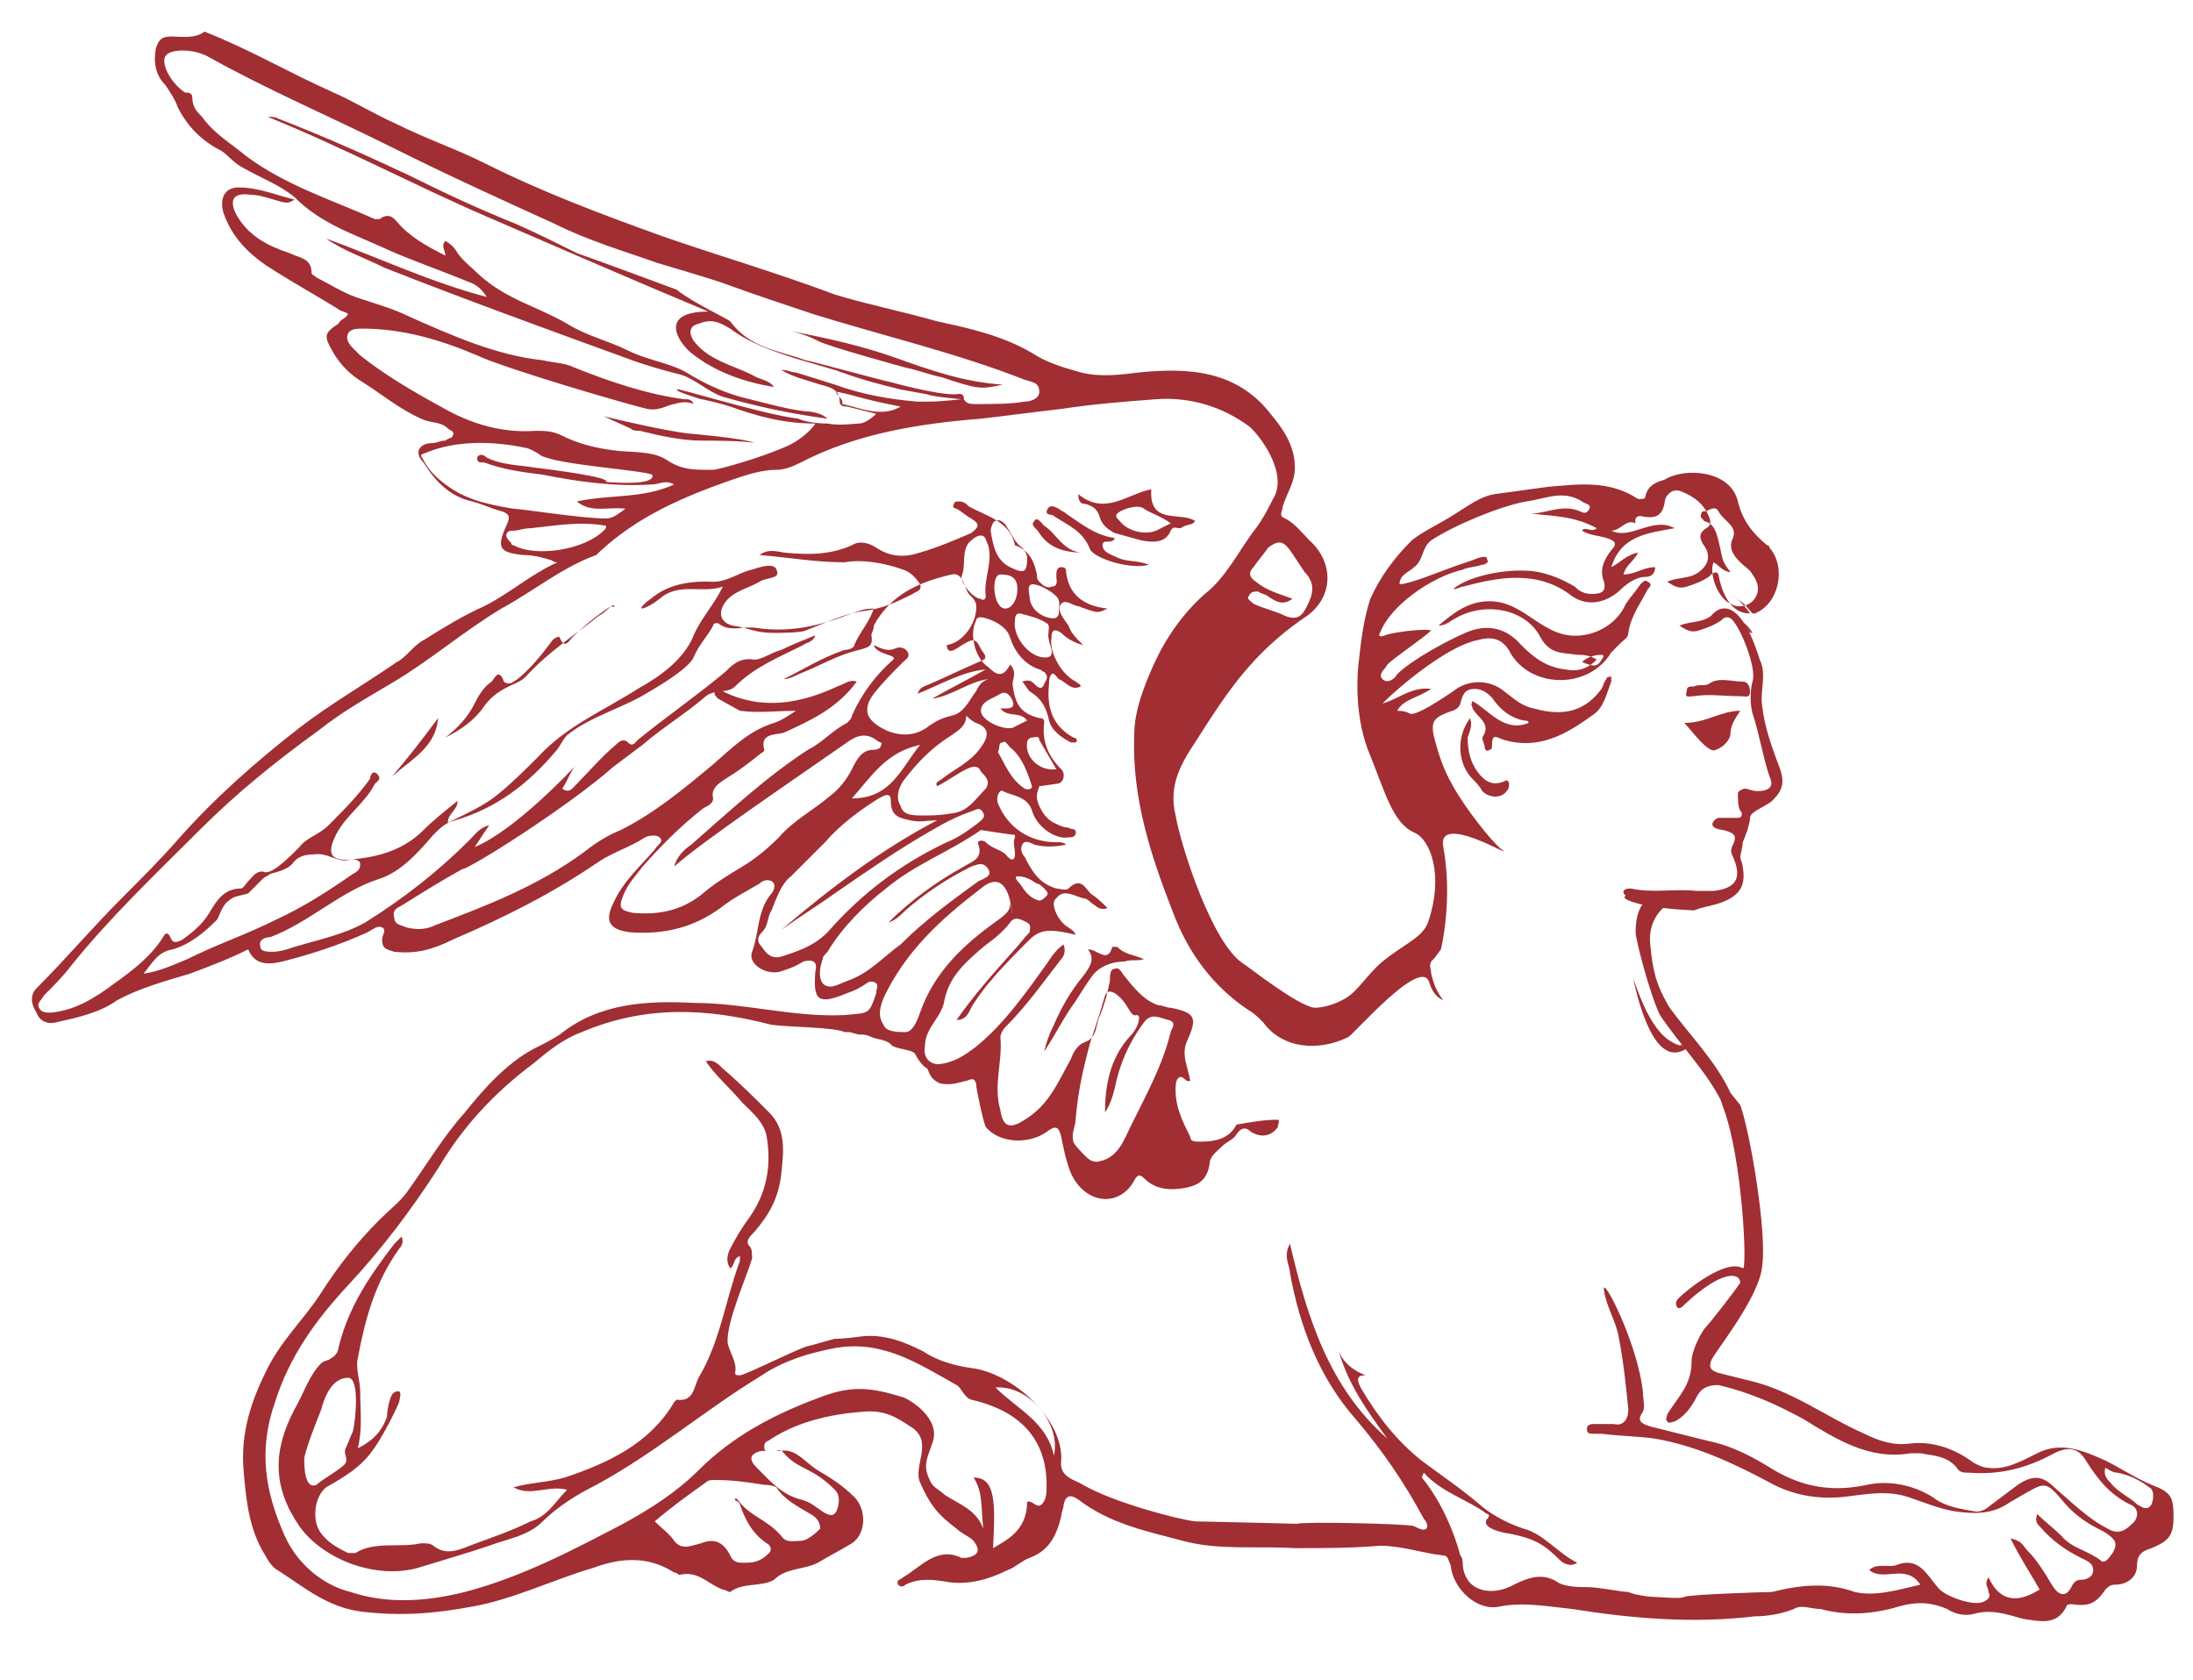 <?xml version="1.0" encoding="utf-8"?>
<!-- Generator: Adobe Illustrator 26.5.3, SVG Export Plug-In . SVG Version: 6.00 Build 0)  -->
<svg version="1.1" id="Capa_1" xmlns="http://www.w3.org/2000/svg" xmlns:xlink="http://www.w3.org/1999/xlink" x="0px" y="0px"
	 viewBox="0 0 90.1 69" style="enable-background:new 0 0 90.1 69;" xml:space="preserve">
<style type="text/css">
	.st0{fill:#A02E33;}
</style>
<g>
	<g>
		<path class="st0" d="M71.5,25.5l-0.4-0.3c0.3,0.2,0.5,0.5,0.8,0.8l0,0H72C71.8,25.8,71.7,25.7,71.5,25.5L71.5,25.5z"/>
		<path class="st0" d="M60.4,29.5c-0.6,0.8-0.5,1.9,0.1,2.5c0.1,0.1,0.3,0.3,0.4,0.5c0.3,0.3,0.8,0.3,1,0c0.1-0.1,0.1-0.2,0.1-0.3
			s-0.1-0.2-0.2-0.1c-0.5,0.2-0.8,0-1.1-0.4c-0.3-0.4-0.4-0.9-0.4-1.4C60.4,30,60.5,29.8,60.4,29.5L60.4,29.5z"/>
	</g>
	<path class="st0" d="M12.5,59.9c0.1-0.5,0.5-1.5,0.7-2c0.1-0.4,0.4-1.3,1.1-1.3c0.5,0,0.3,1.8,0.2,2.2c-0.1,0.2-0.2,0.5-0.3,0.7
		s0.1,0.4,0,0.6c-0.1,0.2-1,0.7-1.2,0.9C12.5,61.2,12.5,60.2,12.5,59.9L12.5,59.9z M44.2,45.9c0.1-1.1,0.3-2,0.6-3.1
		c0.2-0.6,0.4-1.2,0.6-1.9c0.1-0.2,0.2-0.2,0.4-0.1c0.6,0.4,0.6,1,0.9,0.9c0,0,0.1,0,0.1,0.1c0,0.3-0.2,0.6-0.4,0.8
		c-0.8,0.9-1,2-1,3.1c0.2-0.3,0.3-0.6,0.4-1c0.2-1,0.6-1.9,1.2-2.7c0.3-0.4,0.6-0.2,1-0.1c0.4,0.1,0.1,0.4,0.1,0.5
		c-0.4,1.6-1.2,2.9-1.9,4.4c-0.2,0.4-0.5,0.8-1,0.9c-0.3,0.1-0.5-0.1-0.6-0.2c-0.1-0.1-0.5-0.5-0.5-0.6C44,46.5,44.2,46.3,44.2,45.9
		L44.2,45.9z M41.8,36c0.3,0,0.5,0.1,0.8,0.3c0.1,0,0.2,0.1,0.3,0.2c0.1,0.1,0.2,0.2,0.1,0.3S42.8,37,42.7,37
		c-0.4-0.1-0.6-0.4-0.8-0.7C41.7,36.1,41.7,36,41.8,36L41.8,36z M65,27.2c0.2-0.2,0.5-0.3,0.8-0.3c0.1,0,0.1,0.1,0,0.2
		C65.6,27.5,65.3,27.3,65,27.2z M69.9,21.1c0-0.1,0.1-0.1,0.2-0.1c0.2-0.1,0.4-0.2,0.5,0c0.2,0.4,0.8,0.6,0.6,1.1
		c-0.2,0.4,0,0.7,0.3,1c0.2,0.2,0.4,0.3,0.5,0.5c0.3,0.4,0.3,0.8,0,1.1c-0.2,0.2-0.6,0.3-0.9,0.1c-0.5-0.2-0.9-1.2-0.7-1.7
		c0.2,0.1,0.4,0.4,0.7,0.4c-0.4-0.5-0.3-0.5-0.5-1.3c-0.1-0.4-0.2-0.7-0.6-0.8C70,21.3,69.8,21.3,69.9,21.1L69.9,21.1z M53,22.6
		c0.2,0.3,0.4,0.6,0.6,0.9c0.5,0.5,0.3,1,0.1,1.4c-0.2,0.4-0.4,0.6-0.9,0.4c-0.4-0.2-0.9-0.3-1.3-0.5c-0.1-0.1-0.3-0.2-0.2-0.3
		c0.1-0.2,0.2-0.2,0.4-0.2c0.1,0.1,0.3,0.1,0.4,0.2c0.3,0.2,0.6,0.4,1,0.1c-0.5-0.2-1-0.3-1.5-0.7c-0.3-0.2-0.3-0.4-0.1-0.6
		c0.2-0.3,0.4-0.5,0.6-0.8C52.5,22.2,52.7,22.2,53,22.6L53,22.6z M37.2,15.1c0.5,0.1,1,0.3,1.5,0.4c1.5,0.5,1.6,0.5,2.5,0.3
		c-1.6-0.1-3-0.6-4.4-1.1s-2.8-0.8-4.3-1.1c0.4,0.1,0.7,0.2,1.1,0.4C33.9,14.2,37.2,15.1,37.2,15.1L37.2,15.1z M71.1,44.9
		c-0.6-1.3-1.7-2.4-2.5-3.5c-0.6-1-0.7-1.6-0.8-2.6s0.5-1.6,1-1.8l-0.5-0.3c-0.8,0.1-1.1,0.7-1.1,1.6c0,0.3,0.6,2.6,1,3.4
		c0.8,1.2,1.9,2.3,2.5,3.5l0.1,0.3c0.8,2.1,1,6.8,0.8,6.6c-0.7-0.4-2.3,0.9-2.6,1.2c-0.1,0.1-0.2,0.2-0.1,0.4c0.1,0.1,0.2,0,0.3-0.1
		c1.6-1.5,2.3-1.3,2.3-0.9c-0.2,0.3-1.2,1.6-1.4,1.8c-0.2,0.2-0.6,1-0.6,1.4c0,1-0.5,1.4-1,2.2c0,0.1-0.1,0.2,0,0.3s0.2,0,0.3,0
		c0.4-0.2,0.7-0.6,0.9-1c0.2-0.4,0.5-0.5,0.9-0.5c1.3,0.3,2.4,0.8,3.5,1.4c1.3,0.8,2.7,1.7,4.4,1.4c0.1,0,0.3,0,0.4,0
		c0.5,0.1,1.1,0.1,1.5,0.6c0.1,0.2,0.3,0.2,0.5,0.2c1.3,0.1,2.4-0.2,3.5-0.8c0.6-0.3,1-0.2,1.3,0.3c0.5,0.8,1,1.4,1.8,1.8
		c0.3,0.1,0.4,0.4,0.2,0.7c-0.3,0.3-0.6,0.6-1.1,0.3c-0.8-0.4-1.5-1.1-2.2-1.7c-0.5-0.5-0.9-0.5-1.5-0.1c-0.4,0.3-0.8,0.6-1.2,0.9
		c-0.1,0.1-0.3,0.2-0.5,0.2c-0.6-0.1-1.3-0.2-1.8-0.6c-0.8-0.5-1.8-0.7-2.7-0.5c-1.4,0.3-2.6,0.1-3.8-0.6c-0.8-0.5-1.7-1-2.7-1.2
		c-0.8-0.2-1.6-0.4-2.4-0.6c-0.3-0.1-0.6-0.2-0.3-0.6c0.1-0.2,0-0.5,0-0.8c-0.2-2-1.7-4.9-1.6-4.2s0.5,1.3,0.6,1.9
		c0.2,1,0.3,2,0.4,3c0,0.4-0.2,0.7-0.6,0.6c-0.2,0-0.5,0-0.8,0c-0.1,0-0.3,0-0.3,0.2s0.1,0.2,0.3,0.2c0.1,0,0.2,0,0.3,0
		c0.8,0.1,1.5,0.1,2.2,0.2c1.7,0.3,3.2,1,4.7,1.8c0.9,0.5,1.9,0.7,3,0.6c0.9-0.1,1.8-0.3,2.7,0c0.6,0.2,1.3,0.5,2,0.6
		c0.8,0.1,1.5,0.1,2.2-0.4c0.2-0.1,0.5-0.3,0.7-0.4c0.7-0.4,0.8-0.4,1.4,0.3c0.4,0.5,0.9,0.9,1.5,1.2c0.2,0.1,0.4,0.2,0.6,0.4
		c0.2,0.2,0.1,0.4,0,0.6c-0.1,0.1-0.3,0.5-0.5,0.3c-0.5-0.4-1.2-0.5-1.6-1c-0.3-0.3-0.7-0.6-1-0.9c-0.1,0.3,0,0.4,0.1,0.5
		c0.5,0.6,1.1,1,1.7,1.3c0.2,0.1,0.5,0.2,0.5,0.5s-0.3,0.4-0.5,0.4s-0.3,0.1-0.4,0.3c-0.2,0.4-0.5,0.4-0.8-0.1s-0.6-1-1-1.4
		c-0.2-0.2-0.2-0.4-0.7-0.5c0.4,0.8,0.8,1.4,1.2,2.1c-0.8,0.5-1.6,0.6-2.1-0.5c-0.2,0.3,0,0.4,0,0.6c0.1,0.2,0,0.3-0.2,0.4
		c-0.4,0.2-1.5-0.2-1.8-0.5c-0.5-0.5-0.8-1.4-1.8-1c-0.3,0.1-0.8-0.1-1.1,0.2c0.6,0.5,1.5-0.3,2.1,0.6c-0.9,0.2-1.8,0.5-2.7,0.3
		c-1.1-0.4-2.2-0.3-3.4,0c-0.2,0-3.4,0.1-3.6,0.2c-0.1,0.1-1.1,0-1.3,0s-0.8-0.1-1-0.2c-0.3,0-1.2-0.2-1.7-0.2c-0.3,0-0.9,0-1.2-0.2
		c-0.6-0.4-1.2-0.2-1.8,0.1c-0.9,0.5-2,0.3-2.1-0.8c0-0.1,0-0.3-0.1-0.4c-0.3-1.1-0.8-2.2-1.5-3.1c-0.1-0.1-0.1-0.1,0-0.3
		c0.7,0.8,1.8,1.1,2.6,1.7c0.1,0,0.1,0.1,0,0.2C60.8,62.8,61.9,63,62,63c1,0.2,1.4,0.4,2.1,1.1c0.1,0.1,0.4,0.3,0.7,0.1
		c-0.8-0.4-1.4-1.2-2.2-1.4c-0.6-0.2-1.2-0.5-1.7-0.9c-0.8-0.7-1.7-1.3-2.5-1.9c-1-0.8-1.8-1.8-2.5-3c-0.2-0.4-0.1-0.5,0.2-0.5
		c-0.5-0.2-0.9-0.5-1.1-1c0.4,1.4,1.2,2.5,2,3.6c-2.4-2.1-3.3-5-4-8c-0.3,0.5,0,0.9,0,1.2c0.4,2.2,1.2,4.3,2.7,6
		c1.1,1.3,2,2.6,2.8,4.1c0.1,0.1,0.2,0.3,0.1,0.4c-0.1,0.1-0.3,0-0.5-0.1c-0.1-0.1-4.6-0.2-4.8-0.1c0,0-3.9-0.1-4.2-0.1
		c-0.8-0.1-3.4-0.8-4.6-1.5c-0.3-0.2-1-0.3-0.9-1c0.1-1.7-2-3.6-3.7-3.8c-0.7-0.1-1.4-0.3-2-0.7c-0.8-0.4-1.6-0.7-2.5-0.6
		c-0.7,0.1-1,0.1-1.1,0.1c-0.4,0.1-0.7,0.2-1.1,0.3c-0.2,0-2.6,1.2-2.8,1.2c-0.1,0-0.2,0-0.2-0.1c0.1-0.4-0.2-0.8-0.3-1.2
		c-0.1-0.8,0.8-2.8,1-3.5c0-0.2,0-0.4-0.1-0.5c-0.2-0.2,0-0.4,0.2-0.6c0.6-0.7,1-1.4,1.1-2.4c0.1-0.9,0.2-1.8-0.5-2.5
		c-0.6-0.6-1.2-1.2-1.9-1.8c-0.2-0.2-0.4-0.4-0.7-0.3c0.4,0.6,1,1.1,1.5,1.7c0.4,0.4,0.9,0.8,1,1.4c0.2,1.2,0,2.3-0.7,3.3
		c-0.3,0.4-0.6,0.9-0.8,1.3c-0.1,0.2-0.2,0.5,0,0.8c0.2-0.1,0.1-0.4,0.4-0.5c0,0.1,0,0.2,0,0.2c-0.6,1.6-0.8,3.3-1.7,4.8
		c-0.2,0.4-0.2,1-0.9,0.9l-0.1,0.1c-1,1.7-2.7,2.5-4.5,3.1c-0.7,0.2-1.4,0.2-2.1,0.4c0.7,0.4,1.4-0.1,2.2,0.1
		c-0.5,0.5-0.8,1.1-1.5,1.3c-0.8,0.4-1.7,0.7-2.5,1c-0.5,0.2-1,0.4-1.5,0c-0.1-0.1-0.3-0.1-0.5-0.1c-0.9,0.2-1.9-0.1-2.7,0.4
		c-0.1,0-0.2,0-0.3,0c-0.4-0.2-0.8-0.4-1.1-0.8c-0.4-0.5-0.3-1.5,0.2-1.9c0.7-0.4,1.4-0.8,1.9-1.5c0.3-0.4,0.8-1.3,1.1-2
		c0-0.1,0.2-0.6-0.2-0.4c-0.2,0.1-0.3,0.8-0.3,1c-0.2,0.6-0.6,1-1.2,1.3c0.2-0.8,0.1-1.5,0.1-2.3c0-0.5-0.2-1-0.1-1.4
		c0.3-1.6,0.7-3.1,1.7-4.5c0.1-0.1,0.2-0.3,0.1-0.5c-0.1,0.1-0.2,0.2-0.3,0.3c-1,1.3-1.9,2.6-2.3,4.3c0,0.1-0.1,0.3-0.3,0.4
		c-0.1,0.1-0.3,0.1-0.4,0.2c-0.5,0.5-0.7,1.2-1.1,1.9c-0.9,1.7-0.9,3.2,0.2,4.8c1,1.4,3.2,2.2,4.9,1.7c1-0.3,2-0.6,2.9-0.9
		c0.8-0.3,1.6-0.4,2.2-1s1.4-1.1,2.2-1.5c2.4-1.3,4.5-3.1,6.8-4.5c0.9-0.6,1.9-0.9,2.9-1.1c2-0.4,3.5,0.6,5.1,1.5
		c0.2,0.1,0.3,0.5,0.6,0.6C42.1,58,43,59.3,43,61c0,0.3,0,0.6-0.2,0.8s-0.4-0.2-0.6-0.1c0,1.2-0.9,1.6-1.4,1.9
		c0.1-1.9,0.1-2.9-0.8-2.9c0.4,0.6,0.3,1.3,0.4,2.1c-0.3-0.8-1-1-1.6-1.4c-0.2-0.2-0.5-0.3-0.6-0.6c-0.3-0.6-0.1-0.9,0.1-1.5
		c0.4-1-0.9-1.8-1.2-1.9c-1.3-0.4-2.1-0.5-3.4,0c-1.9,0.7-3.6,1.6-5,3c-0.9,0.9-2,1.6-3.1,2.2c-2.1,1.1-4.2,2.2-6.5,2.8
		c-1.6,0.4-3.2,0.5-4.7,0c-1.2-0.3-2.2-1.2-2.7-2.3c-0.8-1.8-1.1-3.5-0.4-5.5c0.6-1.9,1.7-3.4,3-4.8c1.4-1.5,2.6-3.1,3.7-4.8
		c1-1.7,2.3-3.1,3.9-4.3c0.6-0.5,1.2-1,2-1.3c2.6-1.1,5.1-1,7.8-0.3c0.8,0.1,2.6,0.1,3,0.3c0.4,0,0.1,0,0.6,0.1c0.2,0,0.3,0,0.5,0.1
		s0.6,0.1,0.8,0.3c0.1,0.2,0.9,0.2,1,0.4s0.3,0.5,0.5,0.6c0.1,0.2,0.1,0.4,0.5,0.6c0.4,0.1,0.7,0,1.1-0.1c0.1,0,0.3-0.2,0.4,0.1
		c0,0.2,0.3,1.6,0.4,1.8c0.6,0.7,1.8,0.7,2.5,0.2c0.4-0.3,0.5-0.2,0.6,0.2c0.1,0.5,0.2,1,0.4,1.5c0.6,1.3,2,1.4,2.6,0.3
		c0.1-0.2,0.2-0.3,0.4-0.1c0.5,0.5,1.1,0.5,1.7,0.4c0.5-0.1,0.9-0.3,1-1c0-0.3,0.3-0.5,0.5-0.7s0.5-0.3,0.6-0.5
		c0.2-0.3,0.4-0.3,0.6-0.1c0.5,0.3,0.9,0.1,1.1-0.2c0-0.1,0.1-0.3,0-0.3c-0.6,0-1.1,0.1-1.7,0.2l0,0c-0.3,0.6-0.9,0.7-1.5,0.7
		c-0.2,0-0.4,0-0.4-0.2c-0.3-0.6-0.6-1.2-0.6-1.9c0-0.2,0-0.4,0.1-0.5c0.2-0.2,0.3,0.2,0.5,0.1c-0.1-0.6-0.4-1.1-0.1-1.7
		c0.4-0.9,0.3-1.1-0.7-1.3c-0.2,0-0.3-0.1-0.5-0.1c-0.6-0.2-1-0.7-1.4-1.2c-0.1-0.1-0.2-0.4-0.4-0.3c-0.2,0-0.2,0.3-0.2,0.5
		c-0.1,0.5-0.2,0.9-0.4,1.4c-0.2,0.4-0.1,0.9-0.6,1.1c-0.3,0.1-0.5,0.4-0.6,0.7c-0.5,0.9-0.9,1.9-1.9,2.5c-0.6,0.4-0.9,0.3-1-0.4
		c-0.3-1,0.1-2,0-3c0-0.1,0.1-0.3,0.2-0.4c0.9-0.9,1.6-1.9,2.3-2.8c0.1-0.1,0.2-0.3,0.1-0.6c-0.3,0.2-0.5,0.5-0.7,0.8
		c-1,1.4-1.8,2.5-2.9,3.4c-0.4,0.3-0.8,0.6-1.4,0.7c-0.4,0.1-0.8-0.2-0.7-0.7c0-0.8,0.7-1.2,0.8-1.9c0.2-1,0.9-1.6,1.6-2.2
		c0.4-0.3,0.8-0.6,1.1-1c0.2-0.3,0.5-0.1,0.7,0s0.1,0.3,0.1,0.4c-0.2,0.2-0.5,0.6-0.7,0.8c-0.8,0.9-1.6,1.8-2.3,2.8
		c0.4,0,0.5-0.3,0.6-0.5s0.6-0.9,0.8-1.1c0.4-0.5,1.1-1.2,1.6-1.7s1-0.4,1.9-0.2c-0.1-0.2-0.2-0.2-0.3-0.3c-0.4-0.2-0.8-1-0.5-1.2
		c0.3-0.4,0.7-0.1,1.1,0c0.2,0,0.3,0.2,0.5,0.3c0.1,0.1,0.3,0.2,0.5,0.1c-0.2-0.2-0.4-0.4-0.7-0.6c-0.2-0.2-0.4-0.7-0.9-0.2
		c-0.1,0.1-0.4,0-0.5,0c-0.7-0.2-1-0.7-1.3-1.3c-0.1-0.1-0.2-0.3-0.1-0.5s0.3-0.1,0.5,0c0.4,0.1,0.8,0.1,1.3,0
		c-0.1-0.1-0.2-0.1-0.4-0.1c-1.1,0-2-0.6-2.4-1.6c-0.1-0.3,0.1-0.6,0.2-0.5c0.4,0.2,1,0.2,1.2,0.8c0.2,0.7,1,1.2,1.5,1.1
		c0.1,0,0.3,0,0.3-0.2S44,34.1,43.9,34c-0.2,0-0.4-0.1-0.6-0.2c-0.2-0.1-0.4-0.3-0.5-0.5c-0.3-0.5-0.2-0.7-0.1-1l0.7-0.1
		c0.3,0,0.4-0.4,0.2-0.6c-0.5-0.5-0.8-1.1-0.7-1.9c0-0.1,0-0.2-0.2-0.2c-0.8-0.2-1-0.6-1.1-1.4c0-0.2,0.2-0.5-0.1-0.8
		c-0.3,0.6-0.6,0.4-0.9,0.1c-0.5-0.3-0.8-1.3-0.5-1.9c0-0.1,0.1-0.2,0.4-0.1c0.4,0.1,0.9,0.4,1,0.8c0.2,0.6,0.6,1.1,1.2,1.3
		c0.1,0,0.1,0.1,0.2,0.1c0.2,0.2,0.1,0.3,0,0.5c-0.1,0.3-0.3,0.1-0.4,0S42.3,27.9,42,28c0.1,0.1,0.2,0.3,0.3,0.4
		c0.5,0.3,0.7,0.7,0.8,1.2c0.1,0.4,0.5,0.7,0.9,0.9c0.1,0,0.2,0,0.2,0c0.1-0.1,0-0.2-0.1-0.2c-0.9-0.5-1.1-1.3-1-2.2
		c0-0.1,0-0.3,0.1-0.4s0.2,0.1,0.3,0.2c0.3,0.1,0.5,0.5,0.9,0.3c0-0.1-0.1-0.1-0.2-0.2c-0.6-0.3-1.1-1.2-1-1.8
		c0-0.3,0.1-0.4,0.4-0.2c0.2,0.2,0.5,0.4,0.9,0.5c-0.3-0.3-0.5-0.5-0.6-0.8c-0.2-0.3-0.5-0.6-0.3-0.9c0.2-0.2,0.5,0.1,0.7,0.1
		c0.8,0.3,0.8,0.3,1.2,0.1c-1-0.1-1.6-0.6-1.7-1.5c0-0.1,0-0.2-0.2-0.2s-0.2,0.2-0.2,0.4c0,0.1,0.1,0.4-0.2,0.4
		c-0.2,0.1-0.4-0.1-0.5-0.2s-0.1-0.2-0.1-0.3c-0.1-0.5-0.3-1-0.9-1.2c-0.2-1-1.2-1.2-1.9-1.6c-0.1-0.1-0.2-0.2-0.4-0.2
		c-0.1,0-0.2,0-0.2,0.1c-0.1,0.1,0,0.2,0.1,0.2c0.2,0.1,0.4,0.3,0.6,0.4c0.3,0.2,0.4,0.3,0,0.6c-0.7,0.3-1.4,0.6-2.1,0.8
		c-0.6,0.2-1.2,0.2-1.8-0.2c-0.3-0.2-0.7-0.3-1-0.1c-0.9,0.4-1.8,0.4-2.8,0.3c-0.5-0.1-0.7-0.1-1,0.1c1.2,0.1,2.3,0.3,3.5,0.3
		c1.1-0.2,2.4,0.3,2.4,0.3c0.3,0.1,0.5,0.3,0.7,0.6c0.1,0.3-0.2,0.3-0.3,0.4c-0.6,0.3-1.2,0.6-2,0.7s-1.6,0.5-2.4,0.8
		C32.9,26,32,26,31.8,26c-0.8,0-1-0.2-1.7-0.3c-0.4-0.1-0.6-0.4-0.4-0.8c0.3-0.6,1-0.7,1.5-1c0.3-0.2,0.9-0.1,0.7-0.5
		c-0.1-0.3-0.7-0.1-1,0c-0.5,0.1-1,0.5-1.6,0.5c-1.9-0.1-2.5,0.7-2.7,0.8c-0.6,0.5,0,0.3,0.5-0.1c0.8-0.7,1.7-0.2,2.6-0.5
		c-0.4,0.8-0.9,1.3-1.2,2c-0.4,1-1.4,1.7-2.3,2.2c-1.4,0.9-2.9,1.5-4.1,2.8c-0.5,0.5-1,1-1.6,1.5s-1.3,0.8-2.1,1.2
		c0-0.4,0.4-0.5,0.4-0.9c-0.5,0.4-1,0.8-1.4,1.2c-0.8,0.8-1.8,1.1-2.9,1.2c-0.9,0.1-1.1-0.2-0.7-1s1.2-1.3,1.6-2.1
		c0.1-0.1,0.3-0.2,0.1-0.4c-0.2-0.2-0.3,0.1-0.3,0.2c-0.5,0.7-1.1,1.3-1.7,1.9c-0.4,0.4-0.9,0.5-1.2,0.9c-0.5,0.5-1.2,1.2-1.5,1
		c-0.3,0-0.4,0.2-0.6,0.4c-0.1,0.1-0.2,0.3-0.3,0.3c-0.7,0-1,0.5-1.3,1s-0.7,0.8-1.1,1.1c-0.2,0.1-0.4,0.2-0.5-0.1
		c-0.1-0.2-0.2-0.2-0.3,0c-0.5,0.8-1.3,1.4-2,1.9c-0.8,0.6-1.6,1.1-2.6,1.2c-0.2,0-0.4,0-0.5-0.2s0.1-0.3,0.2-0.5
		c0.4-0.4,0.8-0.8,1.1-1.2c1.6-2,3.5-3.8,5.3-5.6c1.5-1.5,3.1-2.8,4.9-4.1c1-0.8,2.1-1.4,3.1-2c1.5-0.9,2.9-2.1,4.4-3
		c1.3-0.7,2.5-1.7,3.9-2.2l0.1-0.1c1.6-1.5,3.5-2.3,5.5-3c0.6-0.2,1.2-0.4,1.8-0.4c0.3,0,0.6-0.1,1-0.3c2.3-1.2,4.9-1.6,7.4-1.8
		c0.9-0.1,2.4-0.3,3.3-0.4c1.3-0.2,2.6-0.3,3.9-0.4c1.4-0.1,2.7,0.3,3.8,1.1c0.3,0.2,1.7,1.9,1,3c-0.2,0.4-0.4,0.8-0.7,1.2
		c-0.7,0.9-1.2,2-2.1,2.7c-0.9,0.8-1.6,1.8-2.1,2.9c-0.4,0.9-0.8,1.9-0.8,2.9c-0.1,2.6,0.7,5,1.6,7.3c0.6,1.6,1.6,3,3.1,4
		c0.2,0.1,0.4,0.3,0.6,0.5c0.8,1.1,2.3,1.2,3.5,0.6c0.3-0.2,2.9-3.2,3.3-2.3c0.1,0.3,0.2,0.6,0.6,0.8c-0.3-0.4-0.4-0.7-0.5-1.1
		c0-0.2-0.1-0.3,0-0.5c0.2-0.2,0.1-0.1,0.4-0.5c0,0,0.5-2,0.1-4.2c-0.3-1.5,3.1,0.6,2.4,0.1c-0.4-0.3-1.5-1.7-2-2.6
		c-0.4-0.7-0.6-1.3-0.8-2.1c-0.1-0.5,0-0.7,0.5-0.9c0.2-0.1,0.5-0.1,0.6-0.4c0.1-0.4,0.2-0.6,0.6-0.6c0.3,0,0.6,0.2,0.8,0.5
		c0.3,0.4,0.7,0.7,1.2,0.8c0.1,0,0.2,0,0.2,0.1c-1,0.4-1.6-0.5-2.3-0.9c-0.1,0.2,0,0.2,0,0.3c0.2,0.4,0.8,0.6,0.4,1.2
		c0,0.1,0.1,0.3,0.1,0.4s0.1,0.2,0.2,0.1c0.1,0,0.1-0.1,0.1-0.2c0-0.5,0.2-0.3,0.5-0.2c1.4,0.4,2.5-0.2,3.6-1
		c0.5-0.3,0.6-0.9,0.8-1.4c0-0.1,0-0.2,0-0.2c-0.1,0-0.2,0-0.2,0.1c-0.1,0.1-0.1,0.2-0.2,0.4c-0.6,0.8-1.4,1.2-2.8,0.8
		c-0.5-0.1-0.8-0.4-1.2-0.7c-0.6-0.5-1.5-0.5-2.1,0c-0.3,0.2-1.6,1.1-1.8,0.9c-0.2-0.1-0.4-0.1-0.5-0.1c0.3-0.5,0.8-0.5,1.4-0.9
		c-0.8-0.1-1.3,0.4-2,0.6c0.9-0.9,2.8-2.4,3.9-2.6c0.7-0.2,1.1,0,1.4,0.6c0.9,1.4,3.2,1.4,4.1-0.1c0.1-0.1,0.3-0.3,0.4-0.4
		s0.3-0.2,0.3-0.4c0.1-0.7,0.5-1.2,0.8-1.8c0.1-0.1,0.2-0.2,0-0.3c-0.1-0.1-0.2,0-0.3,0.1c-0.2,0.3-0.4,0.5-0.6,0.8
		c-0.3,0.7-1,1.2-1.8,1.3c-1.6,0.2-2.3-1.4-3.8-1.4c-0.9,0-1.5,0.5-2.1,1c0.3,0,0.5-0.2,0.7-0.3c1.2-0.7,2.9-0.4,3.5,0.8
		c0.4,0.7,0.9,0.6,1.5,0.7c0.2,0,0.5,0,0.8,0.2c-0.4,0.4-0.8,0.5-1.3,0.4c-0.8-0.1-1.3-0.5-1.8-1c-0.6-0.7-1.4-0.9-2.3-0.5
		c-0.7,0.3-2.2,1.1-2.8,1.7c-0.1,0.2-0.4,0.4-0.6,0.2c-0.2-0.2,0.1-0.4,0.2-0.6c0.3-0.3,1.5-1.1,1.8-1.4c-0.3-0.1-1.7,0.1-1.9,0.2
		c-0.2,0.1-0.3,0-0.2-0.1c0.4-1.1,2.1-2.3,3.4-2.6c0.2-0.1,0.5-0.1,0.8-0.2c0.1,0,0.3-0.1,0.2-0.2c0-0.2-0.2-0.1-0.3-0.1
		c-0.5,0.2-0.9,0.3-1.4,0.5c-0.3,0.1-1.5,0.6-1.9,0.6c0-0.4,0.4-0.5,0.6-0.7c0.4-0.3,0.3-0.8,0.7-1.1c0.9-0.6,2.8-1.4,3.9-1.6
		c0.8-0.1,1.5-0.5,2.3,0c0.1,0.1,0.4,0.1,0.3,0.3c-0.1,0.2-0.2,0.2-0.4,0.1c-0.7-0.3-1.4,0.1-2,0.1c0.9,0.1,1.8,0.1,2.7,0.6
		c-0.2,0.2-0.5-0.1-0.6,0.1c0.3,0.2,0.7,0.2,1,0.3c0.3,0.1,0.5,0.2,0.2,0.5c-0.3,0.4-0.5,0.8-0.3,1.3c0.1,0.4-0.1,0.5-0.5,0.5
		c-0.3,0-0.5-0.1-0.7-0.3c-0.5-0.3-1-0.5-1.5-0.6c-1-0.2-2.8,0.1-3.5,0.7c0.2,0,0.3-0.1,0.4-0.1c1.5-0.4,3.1-0.7,4.5,0.4
		c0.6,0.4,1.3,0.3,1.9-0.2c0.3-0.3,0.7-0.6,1.1-0.6c0.2,0,0.4-0.1,0.4-0.4c-0.5,0-0.8,0.3-1.3,0.3c0.1-0.4,0.4-0.5,0.6-0.9
		c-0.5,0.1-0.7,0.4-1.1,0.6c0.4-1.3,1.5-1.4,2.6-1.6c-0.9-0.5-1.8,0.5-2.6,0.1c0.4,0,0.6-0.5,1-0.3c0,0-0.1-0.3,0.2-0.3
		c0.5,0.1,0.9,0.1,1-0.6c0-0.2,0.3-0.6,0.7-0.4c0.5,0.2,0.9,0.5,1.1,1c0.1,0.2,0.1,0.4-0.1,0.5c-0.3,0.2-0.3,0.4-0.1,0.7
		c0.3,0.4,0.2,0.8-0.2,1.1c-0.4,0.3-0.9,0.2-1.3,0.4c0.3,0.2,0.5,0.3,0.8,0.2c0.3-0.1,0.6-0.2,0.9-0.4c0.1-0.1,0.3-0.3,0.4-0.1
		c0.3,1.6,1.1,1.6,1.3,1.6c-0.2-0.3-0.5-0.6-0.8-0.8l0.4,0.3c0.2,0.1,0.3,0.3,0.5,0.5h0.1c1-0.4,1.3-1.9,0.6-2.7c0,0,0-0.1-0.1-0.1
		c-0.6-0.5-1-1-1.2-1.8c-0.3-1.3-2.2-1.4-3-0.9c-0.3,0.1-0.7,0.2-0.8,0.7c0,0.1-0.1,0.1-0.3,0.1c-1.2-0.8-2.5-0.6-3.7-0.5
		c-0.7,0.1-1.5,0.2-2.2,0.3c-0.6,0.1-1.1,0.5-1.6,0.8c-0.6,0.4-1.3,0.7-1.8,1.1c-0.7,0.7-1.3,1.5-1.7,2.4c-0.3,0.9-0.4,1.9-0.5,2.8
		c0,0.1-0.2,1.8,0.4,3.4c0.7,1.7,1,3,1.9,3.4c0.7,0.3,1.2,1.8,0.6,3.6c-0.2,0.7-0.9,0.9-1.9,1.7c-0.6,0.5-1,1.2-1.5,1.5
		s-1,0.4-1.3,0.4c-0.7-0.1-2.6-1.6-2.9-1.8c-1.3-0.8-2.6-4.9-2.8-6.1c-0.3-1.2,0.2-2.1,0.8-3c0.7-1.1,1.4-2.2,2.2-3.1
		c0.7-0.8,1.5-1.5,2.4-2.1c1.1-0.8,1.1-2.2,0.1-3.1c-0.3-0.3-0.6-0.7-1-0.9c-0.3-0.1-0.1-0.3-0.1-0.5c0.2-0.6,0.5-1,0.5-1.6
		c0-0.9-0.5-1.6-1-2.2c-1.4-1.8-3.4-1.9-5.4-1.7c-0.8,0.1-1.6,0.2-2.4,0c-0.7-0.2-1.4-0.4-2-0.8c-1.2-0.7-2.5-1-3.9-1.3
		c-1.4-0.4-2.9-0.7-4.2-1.1c-2.4-0.9-4.8-1.6-7.1-2.4c-2.5-0.9-4.9-1.8-7.3-3c-1.2-0.6-2.4-1-3.6-1.6c-0.9-0.4-1.7-0.9-2.6-1.3
		C11.9,3,10.2,2,8.4,1.3C8,1.6,7.5,1.5,7,1.5C6.6,1.5,6.5,1.7,6.4,2c-0.1,0.6,0,1.1,0.4,1.5C7,3.8,7.2,4.1,7.3,4.4
		c0.4,0.8,1,1.4,1.8,1.8C9.4,6.4,9.6,6.7,10,6.9c0.7,0.4,1.5,0.7,2.1,1.2c1.1,1.1,2.4,1.5,3.7,2.1c1.1,0.5,2.3,0.9,3.5,1.4
		c0.3,0.1,0.5,0.3,0.7,0.6c-2.3-0.6-4.4-1.6-6.6-2.4c0.7,0.5,1.6,0.8,2.4,1.2c3.3,1.3,6.6,2.5,9.9,3.7c0.8,0.3,1.5,0.5,2.3,0.7
		c0.6,0.2,1.1,0.7,1.7,0.9c1.4,0.4,2.8,0.7,4.3,0.9c-0.2-0.2-0.6-0.3-0.9-0.3c-0.8-0.1-1.5-0.3-2.3-0.5c-0.9-0.2-1.8-0.6-2.6-1.1
		c-0.7-0.4-1.6-0.5-2.4-0.9s-1.7-0.6-2.5-1.1c-1.2-0.7-2.5-1-3.6-2c-0.3-0.3-0.6-0.5-0.9-0.9c-0.1-0.2-0.3-0.4-0.5-0.5
		c-0.2,0.2,0,0.4,0,0.6c-0.8-0.4-1.5-0.8-2-1.4C16.2,9,16,8.7,15.6,9c0,0-0.1,0-0.2,0c-1.8-0.8-3.7-1.4-5.3-2.6
		C9.5,5.9,8.8,5.5,8.3,4.8C8.1,4.6,7.9,4.4,7.9,4c0-0.2-0.2-0.2-0.3-0.2C7,3.4,6.6,2.6,6.8,2.3s1.1-0.3,1.7,0
		c2.5,1.4,5.1,2.5,7.7,3.8c2.2,1.1,4.4,2.1,6.6,3.1c1.4,0.7,2.8,1.1,4.2,1.6c0,0,2.4,0.7,2.9,0.9c1.1,0.4,2.3,0.8,3.5,1.2
		c2.9,0.9,5.9,1.6,8.7,2.7c0.3,0.1,0.6,0.1,0.6,0.5c0,0.3-0.4,0.4-0.6,0.4c-0.6,0.1-1.3,0.1-2,0.1c-0.2,0-0.4,0-0.5-0.2
		c0-0.3-0.2-0.2-0.4-0.2c-0.8,0-2.6-0.5-2.6-0.5c-0.1,0-3.4-0.9-3.5-0.9c-1.1-0.4-2.3-0.5-3.1-1.6c-0.1-0.1-1.6-0.8-2.2-1.3
		c0,0-3.5-1.3-4.1-1.5c-0.8-0.4-1.6-0.8-2.5-1.2c-1.5-0.6-3-1.3-4.4-2c-1.7-0.8-3.5-1.6-5.3-2.3c-0.2-0.1-0.3-0.1-0.5-0.1
		c3.2,1.3,6,2.8,9,4.1s6,2.6,9.1,3.9c-2.1,0-1.2,1.3-0.7,1.7c1,0.8,2.2,1.2,3.4,1.4c-0.2-0.3-0.6-0.3-0.9-0.5
		c-0.8-0.4-1.8-0.6-2.4-1.4c-0.2-0.3-0.2-0.6,0.2-0.7c0.5-0.2,0.8-0.1,1.3,0.2c0.8,0.6,1.7,0.9,2.6,1.2l1.7,0.5
		c0.1,0,0.2,0.1,0.3,0.1c0.8,0.3,1.6,0.5,2.4,0.7l1.1,0.2c0.2,0.1,1.4,0.2,1.4,0.2s-0.8,0.1-1.4,0.1h-0.4c-1.2-0.1-2.3-0.3-3.4-0.7
		l-1.6-0.5c-0.2,0-0.3-0.1-0.6-0.1c0.5,0.3,1,0.4,1.6,0.6c0.4,0.1,0.8,0.2,0.8,0.7c0,0.2,0.2,0.2,0.3,0.2c0.4,0.1,0.8,0.2,1.2,0.3
		c-0.2,0.2-0.5,0.4-0.7,0.4s-0.8,0.1-1.3,0c-0.5,0-1-0.1-1.2-0.2c-1.6-0.2-5-1.3-5-1.2c0,0.1,0.7,0.3,1,0.4c0.1,0,0.9,0.2,1.2,0.3
		c1.1,0.4,2.2,0.7,3.5,0.7c0,0-0.3,0.5-1.1,0.9c-1.1,0.5-2.9,1-3.1,1c0,0-0.1,0-0.2,0c-0.6,0-1.1,0-1.7-0.4s-1.5-0.3-2.2-0.4
		c-0.8-0.1-1.5-0.3-2.1-0.6c-0.4-0.2-0.7-0.2-1.1-0.2c-1.4,0.1-2.7-0.3-3.9-1c-1.1-0.6-2.3-1.3-3.3-2.1c-0.1-0.1-0.2-0.2-0.3-0.3
		c-0.2-0.2-0.3-0.4-0.2-0.6c0.1-0.2,0.4-0.2,0.6-0.2c1.7,0,3.3,0.5,4.7,1.1c1.3,0.6,6.5,2.1,7,2.2s0.9-0.2,1.1-0.2
		c0.3-0.1,0.6-0.1,0.8,0c-0.1-0.2-0.2-0.2-0.4-0.2c-1.5-0.2-3-0.7-4.5-1.3c-0.4-0.2-0.9-0.2-1.3-0.3c-1.9-0.2-3.7-1-5.5-1.8
		c-0.6-0.3-1.3-0.5-1.9-0.7c-0.7-0.2-1.3-0.6-1.9-0.9c-0.1-0.1-0.2-0.1-0.2-0.2c0-0.6-0.5-0.6-0.9-0.8c-0.9-0.3-1.7-0.7-2.2-1.6
		C9.4,8.2,9.6,7.9,10.3,8c0.4,0,0.9,0.2,1.3,0.3c0.1,0,0.2,0.1,0.5-0.1C11.3,8,10.6,7.7,9.8,7.7C9.2,7.7,9,8.2,9.2,8.8
		c0.4,1.1,1.2,1.8,2.2,2.4c0.8,0.5,1.7,1,2.5,1.5c0.1,0.1,0.3,0.1,0.4,0.2c-0.1,0.2-0.3,0.2-0.4,0.4c-0.6,0.4-0.6,0.5-0.2,1.2
		c0.3,0.5,0.7,0.9,1.2,1.2c0.8,0.5,1.5,1.1,2.4,1.5c0.4,0.2,0.8,0.1,1.1,0.4c0.1,0.1,0.3,0.1,0.2,0.3c0,0.1-0.2,0.1-0.3,0.2
		c-0.2,0-0.4,0.1-0.5,0.1c-0.6,0-0.8,0.4-0.4,0.8c0.5,0.8,1.1,1.4,2,1.6c0.4,0.1,0.8,0.3,1.2,0.4c0.3,0.1,0.4,0.2,0.2,0.6
		c-0.4,0.9-0.3,1.1,0.7,1.2c0.4,0,0.8,0.1,1.1,0.2c0.1,0,0.1,0.1,0.3,0.1c-1.1,0.5-2,1.3-3,1.8c-0.9,0.4-1.7,0.9-2.5,1.4
		c-0.4,0.2-0.7,0.7-1.1,0.9c-1.3,0.9-2.7,1.7-4,2.7c-1.8,1.4-3.5,2.9-5,4.6c-0.7,0.8-1.5,1.6-2.3,2.4c-1.2,1.2-2.3,2.5-3.5,3.7
		c-0.3,0.3-0.2,0.7,0,1c0.1,0.3,0.4,0.5,0.8,0.4c0.9-0.2,1.8-0.4,2.5-0.9c0.9-0.5,2-0.8,3-1.1c0.8-0.3,1.6-0.6,2.4-1
		c0.2,0.5,0.6,0.7,1.4,0.5c1.2-0.3,2.4-0.7,3.5-1.2c0.2-0.1,0.4-0.3,0.6-0.2s0,0.3,0,0.5c0,0.4,0.2,0.4,0.5,0.5
		c0.9,0.1,1.6-0.1,2.4-0.5c2.1-0.9,4.1-1.9,6-3.2c0.6-0.4,1.3-0.6,1.9-1c0.2-0.1,0.5-0.1,0.6,0c0.2,0.2-0.1,0.3-0.2,0.5
		c-0.6,0.7-1.3,1.3-1.7,2.2c-0.4,0.8-0.1,1.1,0.7,1.2c1.4,0.1,2.6-0.2,3.7-1c0.5-0.4,1.1-0.7,1.6-1c0.1-0.1,0.3-0.2,0.5-0.1
		c0.2,0.1,0.1,0.4,0,0.5c-0.6,0.7-0.5,1.6-0.8,2.4c-0.2,0.5,0.6,1,1.2,0.8c0.3-0.1,0.6-0.2,0.9-0.4c0.4-0.1,0.6,0,0.5,0.4
		c-0.1,1.2,0.1,1.4,1.3,0.9c0.3-0.1,0.5-0.2,0.8-0.4c0.1-0.1,0.3-0.1,0.4,0s0,0.2,0,0.4c-0.3,0.9-0.3,0.8-1.3,0.9
		c-2.1,0.1-4.1-0.5-6.2-0.5c-1.9-0.1-3.9,0-5.5,1.3c-0.3,0.2-0.7,0.4-1.1,0.6c-1.1,0.6-2,1.6-2.8,2.6c-0.9,1-1.6,2.2-2.4,3.3
		c-0.3,0.4-0.7,0.7-1.1,1.1c-0.9,0.9-1.7,1.9-2.4,3s-1.7,2-2.3,3.3c-0.6,1.2-1,2.5-0.9,3.9c0.1,1.2,0.2,2.5,0.9,3.6
		c0.1,0.2,0.3,0.5,0.5,0.6c1.1,0.7,2,1.5,3.4,1.7c1.6,0.2,3,0.1,4.6-0.2c1.7-0.3,3.3-1.1,5-1.6c1.1-0.4,2.2-0.5,3.3,0.2
		c0.1,0,0.2,0.1,0.2,0.1c0.8-0.2,1.2,0.4,1.8,0.6c0.1,0,0.2,0.1,0.3,0.1c0.5-0.4,1.3-0.2,1.8-0.5c0.5-0.5,1.2-0.4,1.8-0.7
		c0.5-0.3,0.9-0.5,1.4-0.8c0.6-0.4,0.6-1.4,0.1-1.9s-1-0.8-1.5-1.1s-0.9-0.9-1.5-0.8c-0.2,0-0.4,0-0.6,0c-0.1,0-0.1-0.1-0.1-0.2
		c0-0.2,0.2-0.2,0.3-0.3c1.1-0.7,2.4-1,3.7-1.1c0.9-0.1,1.4,0.2,2,0.6c1,0.6,0.1,1.6,0.4,2.3c0.4,0.9,0.7,1.3,1.5,1.9
		c0.2,0.2,0.5,0.3,0.7,0.5c0.3,0.4,0.2,0.6-0.3,0.7c0,0-0.1,0-0.2,0c-1-0.5-1.7,0.4-2.4,0.8c-0.1,0.1-0.3,0.1-0.2,0.3
		c0.1,0.1,0.2,0.1,0.3,0c0.6-0.3,1.2-0.2,1.8-0.1c0.8,0.1,1.6-0.1,2.4-0.5c0.3-0.1,0.6-0.4,0.9-0.5c0.8-0.3,1.1-0.9,1.3-1.7
		c0-0.2,0.1-0.3,0.1-0.5c0.1-0.4,0.3-0.4,0.6-0.2c1.3,1,2.8,1.3,4.3,1.7s3,0.2,4.6,0.3c1.2,0,2.3,0,3.5-0.1c0.9,0,1.7,0.3,2.6,0.4
		c0.2,0,0.2,0.2,0.3,0.4c0.1,1,1.1,1.9,2,1.7c1-0.2,2,0,3,0.1c2.5,0.4,5,0.6,7.5,0.3c0.5,0,1.1-0.1,1.6-0.3c0.3-0.2,0.7,0,1.1,0
		c1.1,0.3,2.2,0.2,3.2-0.1c0.7-0.2,1.3-0.2,2,0.1c0.3,0.2,0.7,0.3,1.1,0.2c0.7-0.2,1.3,0,2,0.2c0.7,0.1,1.4,0.3,1.8-0.5
		c0-0.1,0.2-0.1,0.2-0.1c0.7,0.1,1,0,1.4-0.6c0.1-0.1,0.2-0.2,0.4-0.2c0.5,0,0.9-0.3,0.9-0.8s0.3-0.6,0.6-0.7
		c0.7-0.3,0.9-0.5,0.9-1.3s-0.1-1-0.9-1.3c-0.7-0.3-1.3-0.7-1.9-1c-0.9-0.4-1.8-0.8-2.8-0.3c-0.6,0.3-1.3,0.7-2,0.6
		c-0.2,0-0.4-0.1-0.6-0.2c-0.8-0.6-1.7-0.9-2.6-0.8c-0.7,0.1-1.3-0.1-1.9-0.4c-1.6-0.7-3-1.8-4.8-2.2c-0.4-0.1-0.8-0.2-1.2-0.3
		c-0.3-0.1-0.4-0.2-0.3-0.5s2-2.6,2.1-3.9c0.2-1.4-0.5-5.5-0.9-6.6 M34.6,16.6c0.1-0.2-0.4-0.5-0.2-0.5c0.6,0.1,1,0.3,2.6,0.6
		C36.2,17.2,35.2,16.7,34.6,16.6L34.6,16.6z M25.9,17.6c0.1,0.1,0.3,0.1,0.4,0.1c0.8,0.2,1.7,0.4,2.5,0.4c0.3,0,1.8,0,2.2,0.1
		c-0.4-0.2-2.8-0.4-2.8-0.4c-0.8-0.1-2.6-0.5-3.4-0.7L25.9,17.6z M21.9,19.2c-0.6-0.1-1.3-0.1-1.9-0.4c-0.1-0.1-0.3-0.2-0.4,0
		c0,0.2,0.1,0.2,0.3,0.2c0.8,0.3,1.6,0.4,2.4,0.5c1.5,0.3,3,0.5,4.5,0.4c0.3,0,0.5-0.2,0.9,0c-1.3,0.6-2.6,0.4-4,0.7
		c0.6,0.5,1.3,0.2,2,0.3c-0.3,0.2-0.5,0.4-0.8,0.4c-1,0-3.5-0.4-3.8-0.4c-1.2-0.2-2-0.4-2.8-1c-0.4-0.3-0.7-0.6-0.9-1
		c-0.1-0.2-0.2-0.2,0.1-0.3c1.2-0.5,2.7-0.5,4.1-0.2c0.1,0,0.5,0.2,0.6,0.3c0.7,0.4,4.1,0.6,4.6,0.8c0.1,0.3-0.6,0.4-1.9,0.3
		C25.1,19.6,22.7,19.3,21.9,19.2L21.9,19.2z M21.1,22.4c0,0-0.1,0-0.1-0.1c-0.1-0.1-0.2-0.2-0.2-0.3c0-0.2,0.2-0.2,0.3-0.2
		c0.2,0,0.4-0.1,0.7-0.1c1-0.1,2-0.3,3.1-0.1c0,0.1,0,0.1-0.1,0.2C24,22.6,22,22.9,21.1,22.4L21.1,22.4z M41,37.8
		c-1.4,1-2.6,2.1-3.2,3.8c-0.1,0.3-0.3,0.8-0.6,0.8c-0.3,0-0.8,0-0.9-0.3c-0.2-0.3-0.2-0.6,0-1.1c0.9-1.9,2.3-3.2,4-4.5
		c0.6-0.5,1-0.3,1.2,0.5c0.2,1.2,0,0.1,0,0.1C41.5,37.4,41.4,37.5,41,37.8L41,37.8z M42.1,32.4c-0.6-0.4-0.8-1-1.1-1.5
		c0.1-0.2,0-0.4,0.2-0.4c0.1-0.1,0.2,0.1,0.3,0.2c0.5,0.4,0.7,1,0.9,1.6C42.4,32.3,42.4,32.5,42.1,32.4L42.1,32.4z M43.4,31.6
		c-0.7,0.1-1.3-0.5-1.2-1.1c0-0.1,0.1-0.2,0.2-0.2s0.3-0.1,0.3,0.1 M41.1,28.5c0.2-0.1,0.3,0,0.4,0.1c0.4,0.6-0.2,0.5-0.4,0.5
		c0.3,0.4,0.8,0.1,1.1,0.5c-0.2,0.1-0.4,0.2-0.6,0.3c-0.4,0.1-1.3-0.3-1.3-0.7S40.8,28.7,41.1,28.5L41.1,28.5z M37.9,33.5
		c-0.4,0-0.8,0-0.9-0.4c-0.2-0.3-0.1-0.7,0.1-1c0.6-0.8,1.2-1.4,2-1.9c0.3-0.2,0.6-0.4,0.6-0.8c0.1,0.1,0.2,0.2,0.4,0.3
		c0.6,0.2,0.5,0.6,0.2,1c-0.4,0.6-1.1,0.9-1.6,1.3c-0.1,0.1-0.3,0.1-0.2,0.3c0.4-0.2,0.8-0.5,1.2-0.7c0.2-0.1,0.5-0.2,0.6,0.1
		c0.2,0.2,0.4,0.4,0.2,0.7c-0.4,0.4-0.7,0.9-1.3,1C38.6,33.5,38.4,33.5,37.9,33.5L37.9,33.5z M35,32.8c0.8-0.9,1.4-1.9,2.8-2.2
		C37,31.6,36.6,32.8,35,32.8z M41.3,25c-0.5,0-0.6-1.4-0.2-1.4s0.7,0.1,0.7,0.6C41.8,24.6,41.6,25,41.3,25L41.3,25z M42.8,27
		c-0.6-0.1-1.2-0.9-1.1-1.5c0-0.1,0-0.3,0.2-0.3c0.4,0.1,0.8,0.2,1.1,0.4c0.2,0.1,0,0.4,0.1,0.7C43.1,26.5,43.5,27.1,42.8,27
		L42.8,27z M42.8,24.1c0.2,0.1,0.4,0.2,0.6,0.4c0.2,0.2,0.1,0.5,0.1,0.7c0,0.1-0.1,0.2-0.2,0.2c-0.5,0-1-0.4-1-0.9
		C42.2,24,42.3,23.9,42.8,24.1z M40.9,21.4c0.2-0.1,0.4,0.1,0.5,0.3c0.2,0.3,0.3,0.6,0.6,0.8c0.1,0.1,0.2,0.3,0.2,0.4
		c0,0.6-0.1,0.7-0.7,0.4c-0.6-0.3-0.7-0.9-0.8-1.5C40.7,21.7,40.8,21.4,40.9,21.4L40.9,21.4z M39.8,22.3c0.1-0.1,0.3-0.3,0.5-0.3
		s0.2,0.2,0.3,0.4c0.2,0.7-0.2,1.4-0.1,2.1c0,0.1-0.1,0.2-0.2,0.1c-0.3,0-0.8-0.6-0.8-0.9C39.7,23.2,39.5,22.7,39.8,22.3z
		 M10.8,36.1c0.1-0.1,0.2-0.1,0.3-0.2c0.4-0.1,0.7-0.2,0.9-0.4c0.2-0.3,0.5-0.4,0.9-0.4c0.6-0.1,1,0.4,1.5,0.2c0.1,0,0.4,0,0.4,0.2
		s-0.1,0.3-0.3,0.4c-1,0.7-2.1,1.4-3.2,1.9c-1.2,0.6-2.4,1-3.6,1.6c-0.5,0.2-1.1,0.5-1.8,0.6c0.4-0.5,0.6-0.9,1.2-1
		c0.7-0.2,1.3-0.7,1.8-1.2C9,37.7,9.1,37.2,9.4,37c0.2-0.2,0.5-0.2,0.8-0.3C10.5,36.4,10.7,36.2,10.8,36.1L10.8,36.1z M25.2,31.5
		c0.4-0.3,0.8-0.6,1.2-0.9c0.8-0.7,1.8-1.3,2.6-2c0.4-0.3,0.9-0.1,1.2-0.4C31,27.4,32,27,33,26.5c0.1-0.1,0.4-0.1,0.5-0.4
		c-0.5,0.2-1,0.4-1.4,0.6c-0.4,0.1-0.8,0.4-1.1,0.4c-0.6-0.1-0.9,0.2-1.2,0.5c-1.2,1-2.5,1.9-3.6,2.8c-0.1,0.1-0.2,0.3-0.4,0.1
		c-0.2-0.2-0.4,0-0.5,0.1c-0.6,0.5-1.1,1.1-1.6,1.6c-0.2,0.2-0.3,0.4-0.6,0.2c0.2-0.3,0.3-0.6,0.5-0.9c0,0-2.4,2.6-4.1,3.3
		c0.2-0.3,0.4-0.6,0.6-0.9c-0.4,0.1-0.6,0.4-0.8,0.6c-1.3,1.3-2.7,2.4-4.3,3.4c-0.9,0.5-1.9,0.7-2.9,1c-0.3,0.1-0.6,0.2-0.9,0.2
		c-0.2,0-0.5,0-0.5-0.2c-0.1-0.3,0.2-0.4,0.4-0.4c1.6-0.6,2.9-1.9,4.5-2.4c0.9-0.3,1.6-1.1,2.2-1.8c0.3-0.3,0.5-0.5,0.9-0.6
		c1.7-0.5,3-1.5,4.1-2.8c0.2-0.2,0.3-0.5,0.5-0.7c1-0.8,2.3-1.1,3.4-1.8c0,0,1.6-0.9,1.8-1.4c0.2-0.5,0.6-0.9,0.8-1.3
		c0-0.1,0.1-0.1,0.2-0.1c0.5,0.4,1,0.1,1.6,0.2c1.4,0.2,2.6-0.1,3.9-0.6c0.3-0.1,0.5-0.2,0.9-0.2c-0.2,0.6-0.6,1-0.8,1.5
		c0,0.1-0.2,0.2-0.4,0.2c-0.9,0.3-1.7,0.8-2.5,1.2c0.2,0,0.4-0.1,0.6-0.2c0.8-0.3,1.6-0.8,2.5-1c0.3-0.1,0.6-0.1,0.5-0.6
		c0-0.1,0.1-0.2,0.1-0.4c0.7-1.3,1.9-1.8,3.2-2.1c0.4-0.1,0.5,0.4,0.6,0.6c0.1,0.3,0.3,0.3,0.4,0.6c0.1,0.7-0.5,1.6-1.2,1.7
		c0,0.2,0.1,0.3,0.3,0.2c0.2-0.1,0.3-0.2,0.5-0.3c0.5-0.3,0.5,0.2,0.7,0.4c0.2,0.3,0,0.3-0.2,0.4c-0.7,0.3-1.3,0.6-2,0.9
		c-0.2,0.1-0.4,0.1-0.5,0.4c1-0.4,1.8-0.9,2.8-1c-0.7,0.4-1.5,0.8-2.2,1.2c0.8-0.1,1.5-0.7,2.3-0.8c-0.3,0.1-0.4,0.3-0.5,0.5
		c-0.3,0.4-0.5,0.9-1,1c-0.4,0.1-0.6,0.2-0.9,0.4c-0.5,0.4-1.1,0.5-1.8,0.2c-0.6-0.3-1.1-0.7-0.5-1.5c0.4-0.5,0.8-0.9,1.2-1.3
		c0.1-0.1,0.3-0.2,0.2-0.4c-0.1-0.2-0.3-0.2-0.4-0.2c-0.3,0.1-0.4,0.2-1-0.1c0.1,0.4,1,0.4,0.8,0.6c-0.7,0.6-1.3,1.4-1.7,2.3
		c0,0.1-0.1,0.2-0.2,0.3c-0.6,0.3-1,0.8-1.6,1.1c-1.7,1.1-3.2,2.5-4.8,3.9c-0.3,0.2-0.6,0.5-0.7,0.9c1.1-1,5.1-3.7,7.1-5.1
		c0.4-0.3,0.8-0.4,1.2-0.1c0.1,0.1,0.3,0.1,0.2,0.2c0,0.1-0.1,0.2-0.3,0.2c-0.5,0-0.7,0.4-0.9,0.8c-0.2,0.4-0.5,0.8-0.9,1.1
		c-0.7,0.6-1.5,1-2.1,1.7c-0.5,0.5-1,0.9-1.5,1.2s-1,0.6-1.5,1c-0.9,0.8-1.9,1-3,0.9c-0.5-0.1-0.6-0.2-0.4-0.7s0.5-0.8,0.8-1.2
		c0.8-0.9,1.6-1.7,2.5-2.4c0.2-0.1,0.4-0.2,0.4-0.4c-0.1-0.4,0.2-0.6,0.5-0.8c0.5-0.3,0.9-0.6,1.4-1c0.1-0.1,0.2-0.1,0.2-0.2
		c-0.2-0.7,0.5-0.6,0.8-0.7c1.1-0.5,2.2-1,3-2.1c-0.3-0.1-0.5,0.1-0.8,0.2c-1.5,0.7-3.1,1-4.7,0.2c-0.1-0.1-0.2-0.1-0.3,0
		c-0.1,0.1,0,0.2,0.1,0.3l0.9,0.5c0.8,0.1,1.5,0,2.3,0c-0.3,0.2-0.6,0.4-0.9,0.5c-1,0.3-1.7,1-2.5,1.7c-1.2,1-2.4,2-3.8,2.7
		c-0.5,0.2-1,0.5-1.5,0.9c-1.9,1.4-4,2.2-6.1,3c-0.4,0.2-0.8,0.2-1.2,0.1c-0.2-0.1-0.5-0.1-0.5-0.4c-0.1-0.3,0.1-0.4,0.3-0.5
		c0.8-0.5,1.6-1,2.5-1.5C19.3,35.7,23.4,33.1,25.2,31.5L25.2,31.5z M32.1,39.3c-0.4,0.1-0.6-0.1-0.8-0.4c-0.2-0.2-0.2-0.4,0-0.6
		c0.3-0.3,0.2-0.6,0.4-0.9c0.2-0.5,0.4-1.1,0.8-1.4c0.5-0.5,0.9-0.9,1.4-1.4c0.6-0.7,1.4-1.3,2.2-1.8c0.2-0.1,0.5-0.3,0.5,0.1
		c0,0.6,0.3,0.7,0.8,0.8c0.4,0.1,0.7,0,1.1,0c-2.3,1.2-4.4,2.8-6.4,4.5c0.7-0.5,1.5-1,2.2-1.5c1.3-0.9,2.6-1.8,4-2.6
		c0.5-0.3,1.1-0.6,1.7-0.8c0.2-0.1,0.3-0.1,0.4,0.1c0.1,0.2-0.1,0.3-0.2,0.4c-0.4,0.3-0.8,0.6-1.3,0.8c-1.9,0.9-3.5,2.1-4.9,3.7
		C33.4,38.9,32.7,39.1,32.1,39.3L32.1,39.3z M34.8,40.3c-0.3,0.1-0.7,0.4-1,0.1c-0.2-0.3-0.1-0.7,0-1c0-0.1,0.1-0.2,0.2-0.3
		c0.6-1,1.5-1.9,2.4-2.6c1.2-1,2.6-1.5,3.9-2.4c0,0,1.3,0.2,1.4,0.2v0.1c-0.1,0.2,0,0.4,0,0.7c0,0.2-0.1,0.3-0.3,0.1
		c-0.2-0.3-0.6-0.3-0.9-0.6c-0.1-0.1-0.4-0.1-0.3,0.1c0.2,0.6-0.3,0.7-0.6,0.9c-1.1,0.6-2.2,1.4-3.1,2.3c0.3-0.1,0.5-0.3,0.7-0.5
		c0.8-0.7,1.7-1.3,2.7-1.8c0.3-0.1,0.5-0.2,0.7,0.1s-0.2,0.4-0.4,0.5C39.1,37,38,37.8,37,38.8C36.3,39.3,35.7,40,34.8,40.3
		L34.8,40.3z M32.9,63.3c-0.3,0-0.6,0.1-0.8-0.2c-0.6-0.7-1.3-0.8-1.8-1.5c0,0-0.1-0.1-0.1,0s0.1,0,0.2,0.2c0.2,0.6,0.5,1.2,1.1,1.6
		c0.2,0.1,0.2,0.3,0.1,0.4c-0.4,0.4-0.7,0.4-1.1,0.4c-0.3,0-0.4-0.1-0.5-0.3c-0.3-0.6-0.7-0.7-1.2-0.5c-0.4,0.1-0.8,0.3-1.1-0.1
		c-0.2-0.3-0.5-0.5-0.8-0.8c0.7-0.6,1.4-1.1,2.1-1.6c0.1-0.1,0.2-0.1,0.4-0.1c0.7,0,1.4,0.1,2,0.2c0.1,0,0.3,0,0.5,0.1
		c0.3,0.5,0.9,0.8,1.4,1.1c0.2,0.1,0.4,0.3,0.4,0.6C33.4,63.1,33.1,63.3,32.9,63.3L32.9,63.3z M31.5,59.6c0.1,0,0.3,0,0.4,0
		c0.2-0.1,0.3,0.1,0.4,0.2c0.6,0.6,1.1,0.5,2,1.4c0.2,0.2,0.2,0.5,0.1,0.8s-0.3,0.3-0.6,0.1c-0.3-0.2-0.5-0.4-0.9-0.5
		c-0.8-0.2-1.3-0.8-1.8-1.3c-0.1-0.1-0.3-0.3-0.2-0.5C31.1,59.6,31.3,59.6,31.5,59.6L31.5,59.6z M43.3,59.8
		c-0.3-1.4-1.5-1.9-2.4-2.8C42.3,56.9,43.6,58.5,43.3,59.8z M88.4,61.8c-0.2,0.3-0.4,0.1-0.6,0c-0.3-0.3-0.8-0.5-1.1-0.9
		c-0.1-0.1-0.3-0.3-0.2-0.6c0.2,0.1,0.3,0.2,0.5,0.2c0.5,0.1,0.9,0.3,1.3,0.6C88.5,61.2,88.5,61.5,88.4,61.8L88.4,61.8z M25.1,24.9
		c-0.6,0.4-1.1,0.8-1.6,1.3c-0.1,0.1-0.3,0.5-0.5,0c0-0.1-0.2,0-0.3,0.1c-0.3,0.4-0.6,0.8-1,1.2c-0.2,0.2-0.4,0.4-0.6,0.5
		c-0.1,0.1-0.3,0.1-0.4,0c-0.2-0.6-0.4-0.1-0.5,0c-0.3,0.2-0.5,0.5-0.7,0.9c-0.3,0.6-0.7,1-1.2,1.4c0.6-0.3,1.2-0.7,1.6-1.3
		c0.3-0.4,0.6-0.6,1-0.8c0.2-0.1,0.5-0.2,0.7-0.4c0.9-1,2-1.7,3-2.5C24.8,25.2,25,25,25.1,24.9C25.3,25,25.3,24.8,25.1,24.9
		L25.1,24.9z M49.1,21.4c-0.6-0.4-1.9,0.2-1.8-1.3c-1,0.2-1.9,1.1-3,0.2c0,0.4,0.2,0.4,0.3,0.4c0.3,0.1,0.5,0.2,0.6,0.6
		c0.1,0.3,0.4,0.5,0.6,0.6c0.4,0.1,0.7,0.2,1.1,0.3c0.5,0.1,1,0.1,1.2-0.4c0.1-0.2,0.2-0.1,0.4-0.1C48.8,21.5,49,21.6,49.1,21.4
		L49.1,21.4z M48.1,21.5c-0.2,0.1-0.4,0.2-0.6,0.3c-0.5,0.2-1.2,0-1.5-0.4c-0.1-0.1-0.2-0.2-0.1-0.3c0.2-0.2,0.9-0.4,1.1-0.2
		C47.3,21.1,47.7,21.2,48.1,21.5L48.1,21.5z M47,39.4c-0.5-0.2-0.8-0.2-1.1-0.5h-0.2c-0.2,0.7-0.6,0.1-1,0.1
		c0.3,0.4,0.1,0.7-0.2,1.1c-0.5,0.6-0.9,1.3-1.2,2c-0.2,0.4-0.3,0.7-0.4,1.1c0.4-0.6,0.7-1.2,1.1-1.8c0.3-0.4,0.5-0.8,0.8-1.2
		c0.3-0.5,0.9-0.7,1.4-0.7C46.5,39.4,46.7,39.5,47,39.4L47,39.4z M47.2,23.2c-0.5-0.2-0.9-0.1-1.3-0.3c-0.2-0.1-0.6-0.2-0.6-0.5
		s0.4,0,0.5-0.3c-0.8-0.1-1.4-0.6-2-1c-0.1-0.1-0.2-0.1-0.3-0.2c-0.2-0.1-0.4-0.2-0.5,0.1c0,0.2,0.2,0.1,0.3,0.2
		c0.6,0.4,1.2,0.6,1.5,1.4C45.1,23,46.5,23.4,47.2,23.2L47.2,23.2z M18,29.5c-0.6,0.8-1.2,1.6-1.9,2.4C16.9,31.2,17.9,30.7,18,29.5z
		 M44.5,22.7c-0.8,0-1.1-0.8-1.6-1.1c-0.1-0.1-0.3-0.4-0.4-0.2c-0.2,0.2,0.1,0.3,0.2,0.5C43.1,22.5,43.7,22.7,44.5,22.7L44.5,22.7z"
		/>
	<path class="st0" d="M72,26C72,26,71.9,26,72,26C71.9,26,71.9,26,72,26c-0.3-0.3-0.6-0.6-0.9-0.8l0.4,0.3
		C71.7,25.6,71.9,25.8,72,26L72,26z"/>
	<g>
		<path class="st0" d="M67.1,40.2c0,0,1,3.5,2,2.9C69.1,43.1,67.9,43.1,67.1,40.2z"/>
		<path class="st0" d="M67.1,40.2c0.3,0.9,0.7,1.8,1.3,2.5c0.2,0.2,0.5,0.4,0.7,0.2l0.1,0.2C67.8,42.9,67.4,41.3,67.1,40.2
			L67.1,40.2L67.1,40.2z M67.1,40.2c0.4,1.1,1,2.8,2.3,2.8C68,44.1,67.3,41.1,67.1,40.2L67.1,40.2z"/>
	</g>
	<path class="st0" d="M69.6,37.4c0.5-0.2,1-0.2,1.5-0.5s0.6-0.7,0.5-1.3c0-0.1-0.1-0.3-0.1-0.4c0-0.1,0.1-0.4,0.1-0.6
		c0.1-0.2,0.1-0.3,0.2-0.5c0-0.1,0.1-0.3,0.1-0.5c0-0.3,0.8-0.5,1-0.8c0.4-0.4,0.4-0.8,0.2-1.3c-0.3-0.8-0.6-1.6-0.7-2.5
		c-0.1-0.6,0.2-1.3-0.1-1.9c-1-3.2-2-1.8-2-1.8c-0.4,0.3-0.8,0.2-1.3,0.4c0.3,0.2,0.5,0.3,0.8,0.2c0.3-0.1,0.6-0.2,0.9-0.4
		c0.1-0.1,0.2-0.2,0.4-0.1c0.4,0.3,1.1,2.1,0.9,2.6c-0.1,0.4-0.1,0.9,0,1.3c0.3,0.9,0.4,1.7,0.7,2.6c0.2,0.4,0,0.6-0.5,0.6
		c-0.2,0-0.4-0.1-0.5-0.1s-0.3,0.1-0.3,0.2c0,0.1,0,0.6,0.1,0.7c0.1,0.1,0.1,0.3-0.1,0.3c-0.1,0-0.6,0-0.8,0c-0.1,0-0.6,0.4,0.2,0.5
		c0.4,0.1,0.6,0.2,0.4,0.6c-0.1,0.2-0.1,0.3,0,0.5c0.4,0.9,0.1,1.3-0.8,1.4c-0.2,0-0.5,0-0.7,0c-0.9-0.1-1.8,0.1-2.7-0.1
		c-0.1,0-0.2,0-0.3,0.1c0,0.1,0,0.1,0.1,0.2C66.5,36.9,67.3,37.3,69.6,37.4L69.6,37.4z"/>
	<path class="st0" d="M71.5,29.2c-0.8,0-1.4,0.5-2.3,0.5c0.3,0.3,1,1.3,1.3,1.1c0.3-0.1,0.6-0.4,0.6-0.7S71.3,29.5,71.5,29.2
		L71.5,29.2z"/>
	<path class="st0" d="M69.6,28.6c0.6-0.1,1.2,0,1.9,0c0.2,0,0.4,0.1,0.4-0.2c0-0.2-0.1-0.4-0.3-0.4c-0.5,0-1-0.2-1.4,0.1
		c-0.2,0.1-0.4,0-0.6,0.1c-0.2,0-0.3,0-0.3,0.2C69.2,28.7,69.4,28.6,69.6,28.6L69.6,28.6z"/>
</g>
</svg>
